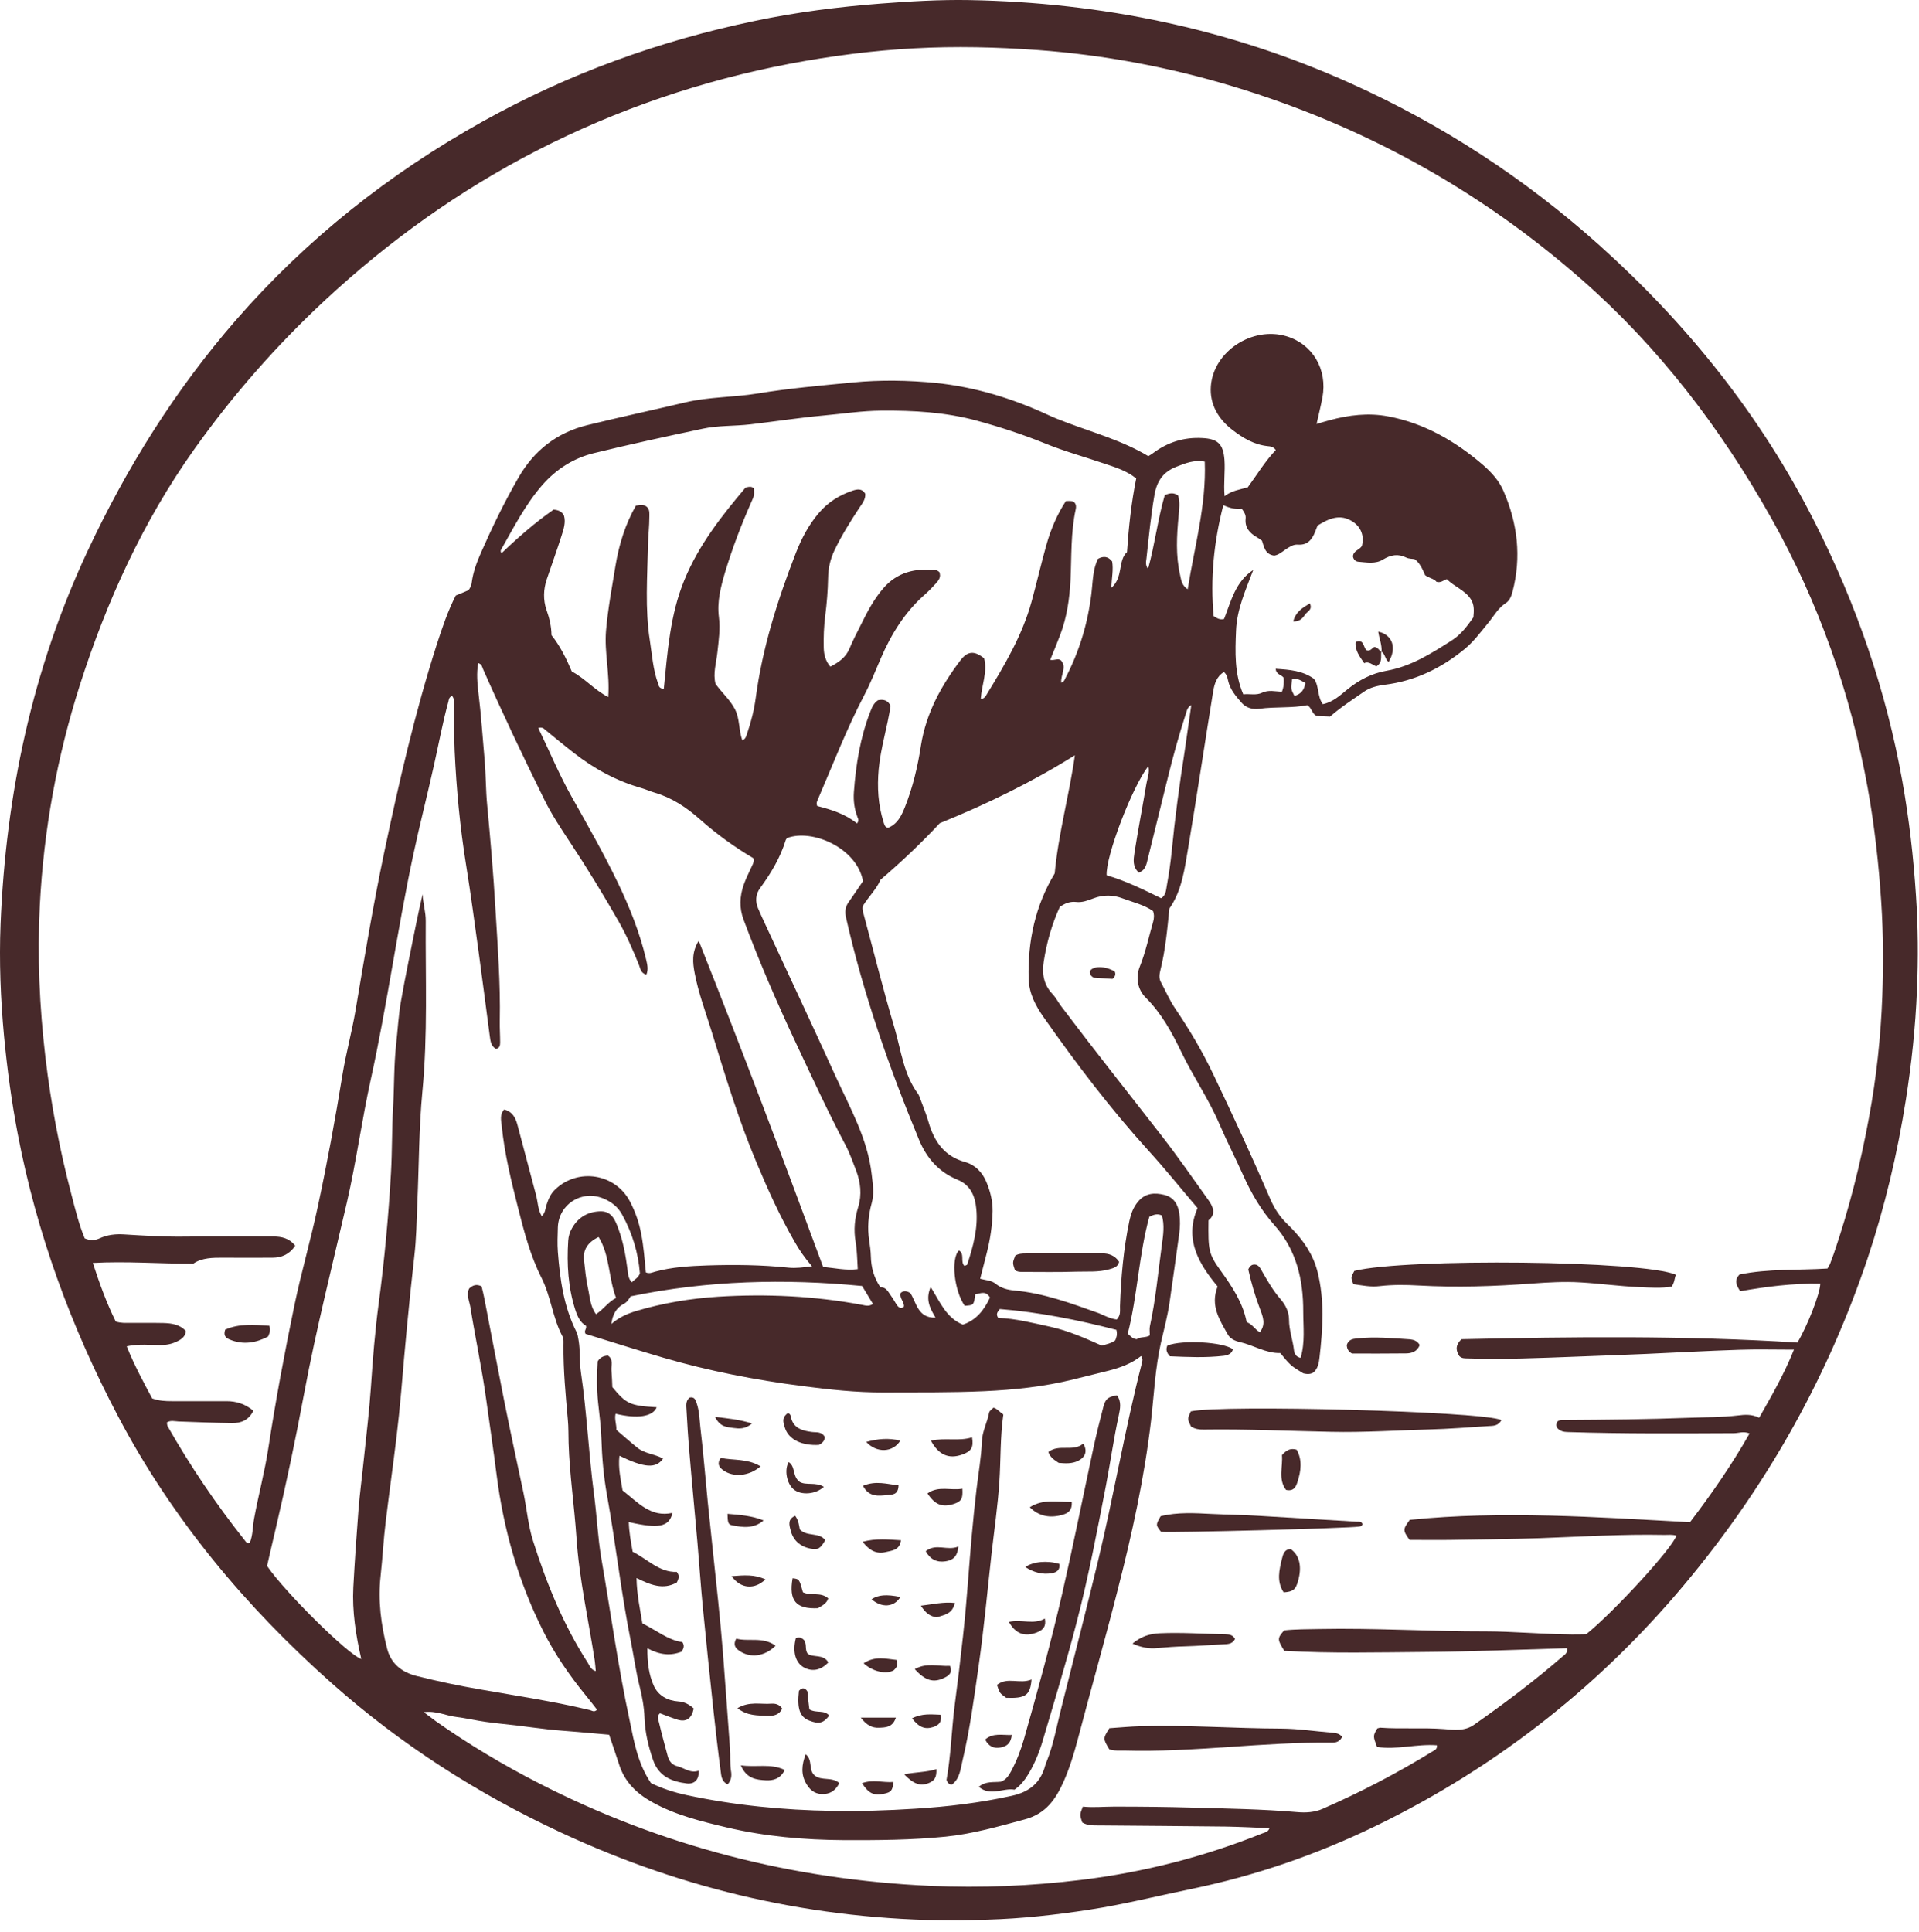 <svg width="144" height="145" viewBox="0 0 144 145" fill="none" xmlns="http://www.w3.org/2000/svg">
<path d="M71.473 144.11C61.166 144.073 51.42 141.856 42.133 137.535C35.856 134.617 30.086 130.922 24.913 126.33C18.422 120.569 12.923 113.984 8.863 106.286C5.328 99.58 2.746 92.528 1.325 85.064C0.866 82.651 0.539 80.228 0.305 77.778C0.043 74.963 -0.069 72.147 0.043 69.332C0.436 59.614 2.419 50.242 6.553 41.394C9.49 35.109 13.138 29.272 17.702 24.025C22.987 17.955 29.197 13.035 36.221 9.116C42.638 5.534 49.465 3.065 56.649 1.568C59.763 0.914 62.925 0.511 66.105 0.268C68.303 0.1 70.51 -0.031 72.717 0.006C82.688 0.184 92.284 2.158 101.394 6.273C108.222 9.35 114.432 13.4 120.007 18.395C126.648 24.353 132.138 31.209 136.178 39.187C139.302 45.35 141.538 51.823 142.754 58.632C143.259 61.466 143.586 64.309 143.773 67.181C143.932 69.556 143.951 71.932 143.848 74.299C143.736 77.058 143.446 79.798 143.016 82.529C142.38 86.561 141.444 90.526 140.154 94.398C137.217 103.153 132.802 111.094 126.947 118.24C120.409 126.237 112.515 132.513 103.218 137.03C98.803 139.172 94.201 140.762 89.385 141.753C86.841 142.277 84.325 142.913 81.752 143.306C79.208 143.699 76.664 143.979 74.092 144.054C73.194 144.064 72.306 144.138 71.473 144.11ZM83.801 99.019C84.119 98.682 84.035 98.336 84.044 98.009C84.119 95.858 84.306 93.725 84.746 91.621C84.858 91.097 85.035 90.61 85.391 90.18C85.933 89.525 86.635 89.479 87.374 89.666C88.085 89.843 88.403 90.395 88.496 91.078C88.571 91.583 88.552 92.088 88.487 92.584C88.253 94.296 88.01 96.007 87.766 97.719C87.617 98.738 87.355 99.73 87.121 100.731C86.682 102.667 86.597 104.649 86.373 106.614C85.868 110.916 84.942 115.134 83.866 119.325C82.912 123.085 81.846 126.816 80.864 130.567C80.583 131.624 80.265 132.662 79.826 133.663C79.237 134.982 78.507 136.095 76.917 136.525C74.943 137.058 72.989 137.619 70.959 137.825C68.424 138.078 65.88 138.096 63.346 138.087C60.371 138.068 57.425 137.816 54.535 137.133C52.608 136.675 50.672 136.207 48.923 135.225C47.763 134.58 46.865 133.71 46.454 132.4C46.22 131.661 45.958 130.932 45.705 130.174C44.91 130.109 44.134 130.034 43.358 129.968C42.609 129.903 41.852 129.856 41.104 129.772C40.327 129.688 39.551 129.576 38.775 129.482C37.998 129.389 37.222 129.323 36.446 129.211C35.697 129.108 34.959 128.93 34.21 128.837C33.462 128.753 32.761 128.36 31.797 128.481C32.209 128.79 32.461 128.986 32.733 129.183C35.183 130.904 37.746 132.438 40.411 133.803C49.652 138.545 59.483 141.052 69.837 141.52C73.606 141.688 77.375 141.529 81.135 141.071C85.821 140.5 90.348 139.34 94.725 137.582C94.922 137.507 95.156 137.488 95.258 137.189C94.145 137.142 93.06 137.086 91.975 137.067C88.814 137.03 85.662 137.011 82.501 136.983C82.061 136.983 81.603 137.002 81.21 136.759C81.014 136.179 81.014 136.179 81.257 135.571C82.024 135.655 82.819 135.571 83.623 135.571C85.578 135.571 87.533 135.59 89.487 135.646C92.116 135.721 94.735 135.758 97.353 135.983C97.99 136.039 98.644 136.001 99.243 135.739C102.086 134.495 104.836 133.064 107.483 131.437C107.633 131.343 107.857 131.287 107.829 130.969C106.323 130.848 104.808 131.325 103.33 131.091C103.022 130.268 103.022 130.268 103.349 129.707C103.424 129.688 103.508 129.65 103.583 129.65C105.173 129.763 106.763 129.632 108.353 129.753C109.12 129.809 109.896 129.931 110.616 129.426C112.908 127.817 115.134 126.143 117.248 124.31C117.407 124.169 117.631 124.067 117.612 123.683C114.077 123.786 110.551 123.936 107.015 123.964C103.442 123.992 99.87 124.085 96.371 123.88C95.838 123.019 95.838 122.944 96.362 122.346C97.223 122.252 98.092 122.261 98.962 122.243C103.152 122.159 107.343 122.43 111.533 122.42C112.534 122.42 113.544 122.477 114.545 122.523C116.05 122.598 117.556 122.682 119.025 122.636C121.129 120.943 125.488 116.182 125.796 115.237C125.497 115.144 125.188 115.181 124.889 115.181C121.784 115.116 118.688 115.312 115.583 115.424C113.375 115.499 111.168 115.518 108.961 115.555C107.876 115.574 106.791 115.555 105.771 115.555C105.257 114.826 105.257 114.779 105.79 114.049C112.721 113.348 119.745 113.844 126.816 114.227C128.443 112.095 129.959 109.906 131.287 107.568C130.819 107.381 130.464 107.549 130.108 107.549C125.974 107.568 121.831 107.596 117.697 107.465C117.5 107.455 117.304 107.455 117.126 107.362C116.789 107.194 116.696 106.96 116.864 106.679C117.033 106.539 117.173 106.558 117.313 106.558C120.503 106.539 123.683 106.511 126.872 106.389C128.041 106.342 129.22 106.361 130.389 106.221C130.922 106.155 131.446 106.109 132.007 106.389C132.952 104.724 133.878 103.125 134.616 101.282C133.148 101.282 131.811 101.245 130.482 101.292C128.163 101.367 125.853 101.497 123.533 101.6C121.775 101.675 120.016 101.741 118.258 101.806C115.517 101.909 112.786 102.031 110.046 101.937C109.877 101.928 109.709 101.946 109.513 101.769C109.269 101.395 109.157 100.983 109.672 100.497C118.033 100.31 126.451 100.216 134.878 100.749C135.636 99.477 136.581 97.064 136.59 96.335C134.56 96.288 132.549 96.55 130.585 96.896C130.286 96.447 130.118 96.082 130.529 95.642C132.68 95.193 134.925 95.334 137.132 95.193C137.217 95.044 137.273 94.96 137.32 94.857C137.422 94.595 137.516 94.333 137.609 94.071C138.751 90.741 139.611 87.327 140.247 83.867C140.808 80.846 141.136 77.796 141.248 74.729C141.332 72.418 141.323 70.099 141.173 67.779C140.986 64.88 140.668 62.008 140.154 59.146C138.863 52.001 136.487 45.238 132.924 38.897C129.126 32.144 124.487 26.055 118.641 20.939C110.962 14.214 102.217 9.397 92.443 6.46C87.692 5.029 82.847 4.122 77.899 3.757C74.803 3.533 71.698 3.458 68.602 3.626C65.478 3.794 62.373 4.197 59.295 4.777C52.636 6.049 46.295 8.209 40.271 11.305C34.444 14.307 29.169 18.086 24.371 22.547C20.714 25.952 17.44 29.684 14.55 33.753C10.715 39.159 8.003 45.117 5.992 51.411C4.28 56.78 3.28 62.289 2.99 67.91C2.793 71.736 2.962 75.552 3.41 79.359C3.822 82.829 4.467 86.252 5.356 89.628C5.646 90.751 5.926 91.892 6.357 92.93C6.787 93.117 7.152 93.08 7.488 92.921C8.068 92.659 8.667 92.593 9.294 92.631C10.8 92.724 12.305 92.818 13.811 92.799C16.047 92.771 18.282 92.79 20.517 92.79C21.144 92.79 21.715 92.921 22.154 93.482C21.724 94.118 21.153 94.38 20.433 94.38C19.227 94.38 18.029 94.389 16.823 94.38C15.981 94.37 15.139 94.38 14.503 94.829C11.95 94.838 9.509 94.632 6.965 94.773C7.479 96.353 8.012 97.812 8.686 99.168C9.078 99.299 9.425 99.271 9.752 99.271C10.594 99.281 11.426 99.262 12.268 99.281C12.876 99.299 13.493 99.384 13.942 99.879C13.923 100.207 13.736 100.403 13.493 100.553C13.054 100.815 12.586 100.936 12.062 100.936C11.239 100.936 10.407 100.833 9.509 101.03C10.07 102.442 10.762 103.705 11.417 104.939C11.941 105.126 12.408 105.145 12.885 105.145C14.26 105.145 15.626 105.145 17.001 105.145C17.739 105.145 18.413 105.36 19.012 105.865C18.666 106.567 18.095 106.801 17.422 106.791C16.084 106.773 14.737 106.717 13.4 106.67C13.11 106.66 12.801 106.558 12.52 106.745C12.549 106.866 12.539 106.96 12.577 107.025C14.279 110.018 16.206 112.862 18.348 115.565C18.45 115.686 18.525 115.864 18.75 115.761C18.983 115.181 18.955 114.564 19.068 113.956C19.395 112.169 19.872 110.42 20.143 108.625C20.695 105.042 21.359 101.479 22.098 97.925C22.613 95.465 23.314 93.052 23.838 90.592C24.549 87.29 25.157 83.979 25.699 80.64C25.961 79.022 26.41 77.422 26.681 75.804C27.345 71.848 28.009 67.882 28.832 63.954C29.936 58.716 31.133 53.488 32.77 48.381C33.181 47.109 33.612 45.837 34.201 44.686C34.575 44.537 34.884 44.406 35.164 44.284C35.295 44.088 35.38 43.919 35.398 43.714C35.501 42.928 35.772 42.199 36.09 41.478C36.932 39.561 37.849 37.672 38.896 35.857C40.066 33.809 41.786 32.462 44.078 31.901C46.519 31.302 48.97 30.778 51.42 30.198C53.197 29.777 55.031 29.824 56.817 29.534C59.183 29.142 61.578 28.936 63.972 28.702C66.067 28.496 68.162 28.534 70.248 28.739C73.213 29.048 76.038 29.918 78.741 31.18C79.171 31.377 79.611 31.545 80.059 31.714C82.117 32.49 84.25 33.079 86.167 34.23C86.307 34.145 86.429 34.08 86.532 33.996C87.626 33.182 88.842 32.798 90.217 32.873C91.386 32.929 91.788 33.322 91.882 34.492C91.947 35.371 91.807 36.25 91.891 37.232C92.434 36.811 93.014 36.746 93.631 36.568C94.314 35.642 94.922 34.622 95.735 33.771C95.539 33.509 95.333 33.5 95.146 33.481C94.127 33.379 93.294 32.883 92.509 32.284C91.414 31.452 90.76 30.329 90.862 28.973C91.068 26.345 93.986 24.474 96.53 25.232C98.504 25.821 99.626 27.72 99.234 29.834C99.112 30.47 98.953 31.106 98.794 31.817C99.177 31.704 99.467 31.611 99.767 31.536C101.216 31.143 102.685 30.965 104.163 31.246C106.894 31.76 109.232 33.117 111.308 34.912C111.916 35.446 112.478 36.063 112.805 36.811C113.881 39.262 114.18 41.796 113.497 44.406C113.413 44.733 113.273 45.079 112.992 45.257C112.403 45.631 112.094 46.239 111.673 46.744C111.103 47.436 110.57 48.166 109.877 48.727C108.138 50.149 106.174 51.103 103.919 51.383C103.358 51.458 102.816 51.58 102.348 51.907C101.506 52.496 100.636 53.048 99.813 53.768C99.467 53.75 99.075 53.731 98.775 53.722C98.429 53.506 98.429 53.123 98.102 52.917C96.942 53.151 95.707 53.02 94.491 53.188C93.996 53.254 93.519 53.123 93.191 52.758C92.752 52.262 92.303 51.748 92.153 51.065C92.106 50.85 92.069 50.626 91.844 50.429C91.302 50.747 91.134 51.309 91.04 51.851C90.404 55.761 89.824 59.67 89.169 63.57C88.898 65.189 88.692 66.835 87.748 68.181C87.589 69.781 87.448 71.315 87.074 72.802C87 73.101 86.953 73.41 87.112 73.7C87.467 74.364 87.766 75.065 88.187 75.683C89.272 77.282 90.254 78.947 91.078 80.687C92.546 83.764 93.977 86.85 95.324 89.984C95.651 90.741 96.063 91.34 96.624 91.882C96.727 91.976 96.82 92.079 96.923 92.182C97.831 93.117 98.541 94.146 98.869 95.446C99.402 97.579 99.261 99.711 99.018 101.853C98.972 102.255 98.906 102.695 98.56 102.994C98.326 103.134 98.083 103.125 97.802 103.059C97.503 102.863 97.148 102.685 96.858 102.423C96.568 102.171 96.343 101.844 96.072 101.535C94.987 101.563 94.07 100.946 93.042 100.712C92.696 100.637 92.312 100.469 92.134 100.141C91.526 99.056 90.797 97.981 91.368 96.54C89.974 94.857 88.842 93.014 89.862 90.657C88.618 89.198 87.43 87.711 86.148 86.308C83.305 83.175 80.761 79.817 78.329 76.356C77.721 75.496 77.216 74.56 77.188 73.438C77.113 70.613 77.693 67.948 79.143 65.544C79.424 62.542 80.237 59.661 80.658 56.677C77.459 58.679 74.111 60.316 70.519 61.775C69.247 63.14 67.788 64.552 66.058 66.03C65.843 66.629 65.188 67.274 64.739 67.995C64.702 68.2 64.739 68.369 64.786 68.528C65.562 71.408 66.282 74.308 67.133 77.17C67.62 78.835 67.807 80.631 68.892 82.09C68.985 82.221 69.023 82.398 69.088 82.548C69.294 83.1 69.519 83.642 69.677 84.204C70.098 85.653 70.847 86.757 72.409 87.197C73.157 87.402 73.709 87.954 74.017 88.693C74.307 89.394 74.494 90.115 74.485 90.882C74.466 91.948 74.307 92.995 74.046 94.024C73.886 94.66 73.718 95.306 73.55 95.96C73.98 96.073 74.401 96.082 74.71 96.335C75.121 96.671 75.617 96.793 76.103 96.84C78.329 97.036 80.396 97.812 82.473 98.551C82.884 98.729 83.305 98.953 83.801 99.019ZM64.365 95.24C64.318 94.529 64.318 93.856 64.206 93.201C64.047 92.294 64.131 91.433 64.402 90.564C64.683 89.647 64.571 88.712 64.253 87.87C64.01 87.234 63.776 86.56 63.458 85.953C62.111 83.408 60.914 80.79 59.688 78.189C58.276 75.178 56.957 72.129 55.797 69.014C55.461 68.116 55.508 67.265 55.807 66.395C55.956 65.974 56.153 65.572 56.34 65.17C56.452 64.917 56.62 64.683 56.536 64.403C55.096 63.552 53.768 62.588 52.533 61.494C51.514 60.587 50.419 59.857 49.101 59.474C48.783 59.38 48.474 59.24 48.156 59.146C46.276 58.613 44.592 57.697 43.059 56.499C42.348 55.948 41.665 55.377 40.973 54.816C40.832 54.704 40.711 54.526 40.393 54.629C41.244 56.397 41.983 58.183 42.928 59.848C44.106 61.943 45.294 64.029 46.341 66.199C47.239 68.06 48.006 69.977 48.483 71.998C48.568 72.372 48.67 72.737 48.502 73.139C48.081 73.026 48.053 72.68 47.95 72.418C47.501 71.305 47.024 70.202 46.426 69.154C45.275 67.143 44.069 65.16 42.787 63.224C42.095 62.177 41.394 61.12 40.842 59.998C39.252 56.771 37.699 53.506 36.249 50.214C36.175 50.046 36.165 49.831 35.885 49.765C35.744 50.523 35.819 51.271 35.903 52.001C36.109 53.665 36.212 55.33 36.362 56.995C36.465 58.136 36.446 59.287 36.558 60.418C36.801 63 37.026 65.581 37.175 68.172C37.344 70.987 37.559 73.793 37.503 76.618C37.493 77.151 37.531 77.684 37.531 78.208C37.531 78.433 37.503 78.666 37.203 78.704C36.848 78.489 36.801 78.133 36.755 77.769C36.483 75.692 36.212 73.625 35.931 71.549C35.623 69.341 35.333 67.125 34.977 64.927C34.519 62.083 34.248 59.231 34.117 56.359C34.07 55.274 34.089 54.18 34.07 53.086C34.061 52.796 34.136 52.487 33.93 52.225C33.677 52.319 33.687 52.496 33.649 52.646C33.219 54.208 32.929 55.798 32.574 57.379C32.069 59.67 31.479 61.934 30.993 64.234C29.805 69.8 29.047 75.44 27.822 81.005C27.149 84.054 26.737 87.159 26.036 90.199C24.941 94.96 23.735 99.692 22.837 104.49C22.201 107.914 21.481 111.328 20.686 114.723C20.461 115.667 20.246 116.612 20.04 117.51C21.406 119.512 26.129 124.169 27.111 124.497C26.7 122.71 26.419 120.924 26.513 119.1C26.616 117.183 26.747 115.256 26.896 113.339C26.999 112.038 27.177 110.738 27.308 109.429C27.495 107.652 27.71 105.884 27.831 104.107C27.972 101.993 28.14 99.879 28.421 97.775C28.851 94.539 29.15 91.293 29.337 88.038C29.431 86.392 29.403 84.746 29.496 83.1C29.59 81.538 29.552 79.976 29.721 78.414C29.843 77.301 29.899 76.188 30.095 75.094C30.441 73.12 30.862 71.147 31.255 69.182C31.395 68.49 31.554 67.798 31.713 67.106C31.741 67.798 31.956 68.453 31.947 69.117C31.919 73.391 32.106 77.656 31.694 81.931C31.433 84.68 31.442 87.449 31.32 90.208C31.264 91.574 31.245 92.949 31.086 94.305C30.703 97.681 30.385 101.067 30.104 104.453C30.002 105.622 29.88 106.782 29.74 107.951C29.487 110.028 29.197 112.095 28.945 114.171C28.776 115.527 28.711 116.893 28.561 118.249C28.355 120.11 28.589 121.915 29.047 123.711C29.347 124.88 30.189 125.498 31.264 125.769C32.864 126.171 34.472 126.508 36.1 126.788C38.822 127.265 41.553 127.677 44.246 128.322C44.415 128.36 44.592 128.528 44.798 128.294C44.508 127.92 44.228 127.555 43.928 127.191C42.722 125.713 41.646 124.151 40.786 122.448C38.906 118.726 37.783 114.77 37.26 110.635C37.026 108.784 36.745 106.932 36.493 105.089C36.175 102.741 35.669 100.422 35.295 98.084C35.221 97.635 34.977 97.176 35.202 96.699C35.482 96.428 35.772 96.344 36.137 96.531C36.212 96.84 36.287 97.129 36.343 97.429C36.839 99.973 37.316 102.526 37.821 105.061C38.288 107.39 38.784 109.7 39.28 112.02C39.532 113.217 39.626 114.452 40 115.63C41.02 118.838 42.273 121.934 44.106 124.777C44.246 125.002 44.331 125.292 44.705 125.404C44.677 125.114 44.667 124.871 44.63 124.628C44.153 121.541 43.461 118.492 43.255 115.368C43.096 113.002 42.74 110.664 42.666 108.288C42.647 107.699 42.666 107.109 42.609 106.529C42.441 104.668 42.264 102.807 42.282 100.936C42.282 100.712 42.31 100.459 42.207 100.282C41.468 98.897 41.347 97.307 40.636 95.895C39.794 94.23 39.317 92.397 38.859 90.582C38.354 88.581 37.858 86.579 37.652 84.512C37.606 84.091 37.484 83.633 37.83 83.259C38.466 83.418 38.691 83.895 38.831 84.419C39.298 86.168 39.757 87.926 40.224 89.675C40.365 90.199 40.355 90.769 40.655 91.265C40.926 91.013 40.917 90.695 41.01 90.414C41.15 89.984 41.319 89.582 41.656 89.263C43.367 87.617 46.173 88.057 47.277 90.171C47.679 90.947 47.959 91.751 48.118 92.612C48.306 93.566 48.371 94.539 48.465 95.483C48.736 95.605 48.951 95.483 49.157 95.427C50.438 95.081 51.748 95.006 53.057 94.96C55.096 94.894 57.135 94.913 59.174 95.128C59.726 95.184 60.259 95.109 60.932 95.025C60.38 94.389 59.978 93.8 59.623 93.173C58.529 91.284 57.631 89.292 56.789 87.29C55.433 84.073 54.422 80.724 53.394 77.385C52.954 75.945 52.412 74.532 52.131 73.045C51.981 72.26 51.888 71.474 52.43 70.595C55.695 78.797 58.753 86.916 61.765 95.072C62.635 95.156 63.476 95.353 64.365 95.24ZM48.848 133.803C49.709 134.224 50.616 134.514 51.542 134.71C55.133 135.477 58.772 135.833 62.438 135.889C64.505 135.926 66.572 135.861 68.639 135.73C71.099 135.58 73.531 135.29 75.935 134.757C77.244 134.467 78.086 133.784 78.432 132.484C78.451 132.4 78.488 132.325 78.516 132.251C79.059 130.922 79.293 129.519 79.648 128.135C80.574 124.459 81.519 120.774 82.407 117.089C83.586 112.179 84.427 107.194 85.681 102.302C85.718 102.143 85.784 101.984 85.625 101.759C84.904 102.33 84.053 102.639 83.165 102.863C82.295 103.078 81.434 103.293 80.565 103.508C78.357 104.06 76.103 104.294 73.849 104.397C71.333 104.509 68.817 104.481 66.301 104.49C64.262 104.5 62.232 104.275 60.203 104.013C56.686 103.555 53.197 102.882 49.793 101.89C47.81 101.31 45.846 100.684 43.938 100.095C43.788 99.833 44.059 99.73 43.966 99.477C43.554 99.262 43.339 98.804 43.18 98.327C42.628 96.624 42.525 94.875 42.638 93.108C42.656 92.771 42.759 92.444 42.928 92.154C43.395 91.331 44.143 90.919 45.06 90.9C45.93 90.882 46.182 91.602 46.426 92.275C46.772 93.229 46.949 94.211 47.08 95.212C47.127 95.558 47.118 95.904 47.408 96.232C47.614 95.998 47.903 95.904 48.016 95.549C47.894 94.024 47.455 92.546 46.688 91.153C46.36 90.545 45.864 90.18 45.257 89.928C43.638 89.273 41.927 90.367 41.861 92.097C41.843 92.715 41.815 93.332 41.861 93.94C42.02 96.007 42.301 98.046 43.245 99.926C43.348 100.132 43.377 100.347 43.414 100.571C43.554 101.376 43.47 102.19 43.592 102.994C44.041 106.034 44.172 109.102 44.574 112.141C44.789 113.741 44.854 115.368 45.126 116.958C45.827 121.027 46.388 125.114 47.258 129.155C47.585 130.745 47.866 132.353 48.848 133.803ZM64.309 61.793C64.468 61.588 64.402 61.457 64.346 61.326C64.112 60.718 64.028 60.082 64.075 59.436C64.225 57.369 64.552 55.33 65.31 53.394C65.431 53.086 65.553 52.767 65.889 52.543C66.273 52.468 66.628 52.524 66.825 52.973C66.591 54.563 66.086 56.107 65.936 57.725C65.815 59.081 65.889 60.39 66.301 61.691C66.357 61.868 66.395 62.083 66.638 62.121C67.358 61.831 67.648 61.204 67.91 60.549C68.499 59.062 68.864 57.519 69.107 55.938C69.49 53.525 70.622 51.458 72.072 49.55C72.614 48.839 73.12 48.821 73.849 49.4C74.111 50.429 73.662 51.421 73.597 52.44C73.849 52.44 73.933 52.281 74.017 52.15C75.374 49.934 76.702 47.698 77.403 45.163C77.796 43.742 78.123 42.292 78.526 40.87C78.853 39.72 79.321 38.607 79.985 37.597C80.162 37.597 80.303 37.587 80.434 37.606C80.508 37.615 80.574 37.681 80.621 37.7C80.761 37.868 80.761 38.036 80.724 38.205C80.34 39.963 80.415 41.759 80.331 43.536C80.256 44.948 80.059 46.304 79.564 47.623C79.33 48.241 79.077 48.858 78.806 49.513C79.106 49.587 79.358 49.382 79.601 49.541C80.097 50.055 79.564 50.654 79.639 51.234C79.854 51.149 79.891 51 79.947 50.888C80.995 48.886 81.631 46.763 81.902 44.518C82.005 43.648 81.996 42.741 82.388 41.937C82.828 41.693 83.174 41.768 83.455 42.133C83.558 42.741 83.427 43.34 83.389 44.116C84.315 43.312 83.866 42.077 84.568 41.431C84.699 39.523 84.895 37.7 85.26 35.904C84.549 35.333 83.745 35.081 82.959 34.819C81.453 34.304 79.91 33.883 78.441 33.285C76.758 32.602 75.037 32.041 73.288 31.564C70.94 30.928 68.546 30.797 66.142 30.816C64.702 30.825 63.252 31.049 61.802 31.18C59.969 31.349 58.145 31.629 56.312 31.845C55.124 31.985 53.899 31.919 52.73 32.172C49.998 32.752 47.267 33.341 44.564 34.005C43.04 34.379 41.749 35.202 40.702 36.39C39.42 37.859 38.55 39.58 37.596 41.254C37.559 41.329 37.55 41.413 37.643 41.506C38.896 40.309 40.206 39.168 41.543 38.242C41.974 38.279 42.179 38.42 42.32 38.691C42.469 39.206 42.291 39.72 42.133 40.216C41.786 41.31 41.394 42.376 41.029 43.471C40.776 44.228 40.748 45.014 41.01 45.771C41.225 46.379 41.375 46.997 41.384 47.661C42.03 48.474 42.488 49.4 42.909 50.392C43.853 50.869 44.555 51.739 45.64 52.309C45.771 50.56 45.341 48.961 45.472 47.352C45.612 45.706 45.92 44.088 46.182 42.47C46.444 40.87 46.921 39.336 47.716 37.943C48.09 37.877 48.399 37.831 48.624 38.13C48.755 38.326 48.727 38.56 48.727 38.785C48.727 39.486 48.642 40.178 48.624 40.87C48.577 43.265 48.39 45.678 48.764 48.063C48.932 49.139 48.998 50.224 49.372 51.262C49.437 51.439 49.428 51.664 49.811 51.692C50.092 48.942 50.27 46.164 51.345 43.545C52.43 40.889 54.17 38.691 55.947 36.587C56.228 36.512 56.415 36.493 56.574 36.652C56.593 37.185 56.602 37.185 56.377 37.681C55.62 39.392 54.956 41.132 54.413 42.928C54.086 44.032 53.796 45.154 53.946 46.304C54.058 47.202 53.927 48.072 53.833 48.951C53.749 49.746 53.487 50.541 53.693 51.318C54.17 51.982 54.778 52.506 55.143 53.207C55.526 53.937 55.423 54.788 55.704 55.555C55.966 55.452 55.994 55.227 56.069 55.022C56.368 54.152 56.593 53.254 56.714 52.337C57.219 48.577 58.36 44.995 59.726 41.478C60.147 40.403 60.68 39.392 61.428 38.513C62.111 37.7 62.971 37.157 63.972 36.82C64.337 36.699 64.683 36.643 64.926 37.045C64.963 37.475 64.702 37.784 64.487 38.102C63.813 39.131 63.158 40.169 62.625 41.282C62.307 41.946 62.148 42.629 62.139 43.377C62.12 44.322 62.045 45.266 61.924 46.211C61.821 47.015 61.793 47.82 61.812 48.633C61.83 49.139 61.952 49.606 62.307 50.027C62.943 49.7 63.467 49.335 63.748 48.661C64 48.044 64.318 47.455 64.618 46.847C65.085 45.893 65.581 44.958 66.282 44.144C67.33 42.928 68.695 42.619 70.22 42.778C70.323 42.788 70.407 42.872 70.482 42.919C70.641 43.302 70.435 43.545 70.229 43.779C69.986 44.05 69.734 44.312 69.462 44.556C67.928 45.884 66.89 47.558 66.095 49.4C65.693 50.326 65.328 51.262 64.861 52.15C63.523 54.704 62.494 57.388 61.353 60.035C61.297 60.166 61.241 60.288 61.325 60.484C62.382 60.755 63.439 61.083 64.309 61.793ZM64.758 66.124C64.299 63.617 60.932 62.177 59.062 62.888C59.034 62.934 58.987 62.972 58.968 63.019C58.557 64.365 57.846 65.544 57.023 66.666C56.705 67.106 56.658 67.658 56.892 68.181C57.023 68.49 57.163 68.79 57.303 69.098C59.108 72.998 60.942 76.889 62.719 80.799C63.804 83.175 65.113 85.466 65.412 88.141C65.497 88.871 65.609 89.582 65.412 90.283C65.151 91.218 65.076 92.154 65.225 93.098C65.282 93.482 65.338 93.875 65.347 94.258C65.366 95.091 65.562 95.858 66.067 96.606C66.498 96.568 66.656 96.961 66.881 97.27C67.049 97.494 67.171 97.747 67.33 97.971C67.451 98.13 67.62 98.233 67.826 98.055C67.872 97.681 67.461 97.419 67.592 97.017C67.826 96.83 68.05 96.877 68.312 97.036C68.78 97.766 68.864 98.916 70.201 98.879C69.808 98.205 69.416 97.541 69.837 96.578C70.538 97.709 71.006 98.897 72.25 99.402C73.269 99.066 73.849 98.299 74.289 97.373C73.98 96.83 73.568 97.064 73.185 97.129C73.073 97.943 73.073 97.943 72.39 97.99C71.586 96.83 71.342 94.417 71.96 93.837C72.409 94.09 72.044 94.688 72.371 94.997C72.484 94.941 72.568 94.932 72.577 94.894C73.026 93.538 73.4 92.163 73.26 90.723C73.176 89.778 72.839 88.927 71.847 88.525C70.454 87.954 69.547 86.925 68.967 85.541C66.722 80.116 64.786 74.598 63.486 68.864C63.392 68.443 63.42 68.088 63.645 67.751C64 67.237 64.365 66.713 64.758 66.124ZM97.597 101.9C97.943 100.721 97.793 99.571 97.793 98.439C97.802 96.035 97.288 93.79 95.623 91.929C94.632 90.816 93.893 89.544 93.285 88.188C92.705 86.888 92.05 85.625 91.489 84.316C90.694 82.464 89.544 80.799 88.664 78.984C87.944 77.488 87.177 76.066 85.98 74.869C85.353 74.252 85.204 73.335 85.531 72.531C85.971 71.436 86.205 70.286 86.532 69.164C86.597 68.92 86.625 68.668 86.523 68.369C85.859 67.901 85.035 67.714 84.259 67.424C83.529 67.143 82.791 67.134 82.052 67.415C81.631 67.574 81.21 67.742 80.752 67.686C80.312 67.639 79.929 67.77 79.526 68.06C78.937 69.332 78.544 70.726 78.32 72.166C78.18 73.045 78.311 73.887 78.965 74.579C79.237 74.86 79.414 75.225 79.648 75.533C82.108 78.788 84.643 81.987 87.149 85.204C88.365 86.766 89.497 88.403 90.647 90.012C91.021 90.526 91.283 91.097 90.685 91.574C90.657 93.819 90.685 94.09 91.611 95.371C92.462 96.559 93.266 97.756 93.547 99.215C93.977 99.365 94.173 99.776 94.538 99.973C94.996 99.384 94.772 98.813 94.566 98.271C94.183 97.279 93.893 96.269 93.668 95.259C93.799 94.969 93.986 94.838 94.276 94.913C94.482 94.997 94.576 95.175 94.669 95.343C95.099 96.091 95.52 96.84 96.1 97.504C96.465 97.925 96.727 98.448 96.727 99.028C96.727 99.823 97.017 100.562 97.101 101.338C97.138 101.591 97.241 101.815 97.597 101.9ZM94.043 42.769C93.481 44.256 92.817 45.706 92.752 47.315C92.686 48.923 92.621 50.541 93.294 52.103C93.771 52.047 94.267 52.197 94.707 51.982C95.193 51.748 95.689 51.888 96.194 51.907C96.343 51.533 96.353 51.178 96.325 50.859C96.147 50.607 95.763 50.635 95.726 50.186C96.764 50.252 97.756 50.326 98.607 50.944C99 51.514 98.841 52.263 99.261 52.842C100.038 52.683 100.571 52.169 101.123 51.72C101.993 51.019 102.928 50.532 104.032 50.336C105.865 50.018 107.408 49.036 108.933 48.063C109.625 47.623 110.111 46.969 110.56 46.323C110.607 45.837 110.635 45.397 110.382 44.986C109.943 44.284 109.129 44.032 108.577 43.461C108.334 43.508 108.156 43.761 107.792 43.658C107.614 43.414 107.23 43.386 106.94 43.162C106.847 42.956 106.763 42.75 106.651 42.554C106.529 42.339 106.389 42.124 106.145 41.955C105.958 41.927 105.715 41.937 105.528 41.843C104.911 41.534 104.359 41.637 103.788 41.983C103.209 42.348 102.545 42.199 101.908 42.152C101.721 42.133 101.562 41.983 101.525 41.759C101.544 41.31 102.039 41.273 102.198 40.955C102.376 40.216 102.142 39.57 101.516 39.149C100.562 38.523 99.71 38.916 98.869 39.439C98.803 39.608 98.747 39.757 98.682 39.916C98.448 40.496 98.111 40.926 97.382 40.87C97.045 40.842 96.746 41.048 96.465 41.235C96.194 41.422 95.932 41.647 95.614 41.693C94.922 41.6 94.847 41.02 94.697 40.571C94.538 40.459 94.426 40.375 94.304 40.309C93.762 39.991 93.397 39.589 93.472 38.897C93.5 38.644 93.36 38.42 93.182 38.177C92.733 38.233 92.284 38.139 91.798 37.905C91.078 40.683 90.816 43.433 91.068 46.23C91.302 46.379 91.536 46.538 91.854 46.445C92.387 45.089 92.705 43.648 94.043 42.769ZM89.394 52.908C89.076 53.095 89.057 53.347 88.982 53.572C88.487 55.087 88.066 56.612 87.682 58.155C87.159 60.231 86.663 62.326 86.139 64.403C86.036 64.814 85.98 65.301 85.456 65.478C84.97 65.058 85.054 64.496 85.129 63.991C85.4 62.261 85.737 60.531 86.027 58.8C86.092 58.389 86.289 57.977 86.167 57.491C84.942 59.072 82.95 64.3 83.043 65.684C84.465 66.096 85.793 66.751 87.13 67.405C87.505 67.171 87.495 66.769 87.561 66.433C87.71 65.609 87.832 64.786 87.916 63.954C88.159 61.429 88.496 58.922 88.889 56.415C89.057 55.274 89.216 54.124 89.394 52.908ZM45.874 99.356C46.426 98.869 47.052 98.589 47.726 98.383C49.737 97.784 51.804 97.438 53.889 97.307C57.518 97.083 61.138 97.251 64.72 97.925C64.954 97.971 65.207 98.055 65.506 97.85C65.254 97.429 65.001 97.008 64.692 96.503C58.893 95.942 53.094 96.082 47.324 97.279C47.183 97.494 47.052 97.728 46.781 97.859C46.201 98.168 45.958 98.71 45.874 99.356ZM88.403 37.185C88.561 37.681 88.487 38.195 88.44 38.728C88.3 40.206 88.216 41.684 88.552 43.143C88.636 43.489 88.646 43.901 89.123 44.219C89.637 40.992 90.526 37.915 90.404 34.641C89.59 34.492 88.954 34.763 88.3 35.015C87.318 35.389 86.822 36.063 86.635 37.11C86.354 38.71 86.205 40.309 86.027 41.918C85.999 42.142 85.933 42.395 86.148 42.694C86.672 40.786 86.887 38.906 87.402 37.157C87.804 36.979 88.094 36.961 88.403 37.185ZM86.242 91.312C85.456 94.155 85.363 97.186 84.624 100.085C84.839 100.253 84.951 100.459 85.297 100.497C85.54 100.3 85.971 100.403 86.279 100.216C86.279 99.945 86.242 99.711 86.289 99.505C86.728 97.494 86.906 95.437 87.187 93.398C87.29 92.668 87.392 91.92 87.187 91.209C86.878 91.078 86.644 91.106 86.242 91.312ZM46.229 97.401C45.649 95.876 45.771 94.211 44.92 92.827C44.087 93.229 43.732 93.8 43.825 94.576C43.9 95.268 43.966 95.97 44.115 96.643C44.265 97.298 44.274 98.018 44.723 98.617C45.285 98.261 45.621 97.709 46.229 97.401ZM83.773 99.795C80.883 99.047 77.964 98.467 75.028 98.233C74.85 98.458 74.71 98.607 74.906 98.897C76.215 98.944 77.525 99.281 78.853 99.571C80.191 99.87 81.434 100.422 82.669 100.974C83.034 100.88 83.38 100.805 83.689 100.581C83.763 100.375 83.866 100.179 83.773 99.795ZM97.129 52.216C97.644 52.094 97.877 51.739 97.952 51.252C97.428 50.953 97.428 50.953 96.961 50.944C96.858 51.692 96.858 51.692 97.129 52.216Z" fill="#47292A"/>
<path d="M125.751 95.661C125.648 95.96 125.657 96.241 125.442 96.55C124.666 96.681 123.833 96.625 123.001 96.587C121.523 96.522 120.055 96.316 118.586 96.232C117.389 96.157 116.182 96.232 114.985 96.316C112.142 96.531 109.308 96.625 106.455 96.466C105.482 96.409 104.5 96.4 103.528 96.512C102.854 96.597 102.199 96.456 101.554 96.363C101.358 95.867 101.358 95.867 101.629 95.371C105.473 94.408 123.431 94.586 125.751 95.661Z" fill="#47292A"/>
<path d="M112.666 106.567C112.422 107.016 112.039 106.997 111.683 107.016C110.206 107.109 108.728 107.231 107.25 107.268C104.79 107.334 102.34 107.502 99.88 107.446C96.7 107.381 93.51 107.231 90.33 107.278C89.984 107.287 89.666 107.231 89.376 107.053C89.096 106.483 89.096 106.483 89.358 105.912C91.64 105.388 111.365 105.912 112.666 106.567Z" fill="#47292A"/>
<path d="M100.713 130.333C100.544 130.698 100.254 130.773 99.936 130.773C94.745 130.707 89.582 131.512 84.382 131.362C83.998 131.353 83.596 131.399 83.241 131.269C82.764 130.474 82.754 130.464 83.25 129.688C83.998 129.641 84.803 129.557 85.598 129.538C89.115 129.435 92.631 129.707 96.148 129.716C97.43 129.725 98.702 129.922 99.983 130.025C100.282 130.043 100.525 130.109 100.713 130.333Z" fill="#47292A"/>
<path d="M102.236 114.368C102.208 114.517 102.105 114.536 101.993 114.555C101.357 114.676 87.972 115.032 87.121 114.947C86.719 114.433 86.719 114.433 87.093 113.778C88.356 113.46 89.675 113.544 90.975 113.61C92.144 113.666 93.313 113.675 94.482 113.75C96.933 113.9 99.374 114.04 101.825 114.19C101.974 114.199 102.171 114.152 102.236 114.368Z" fill="#47292A"/>
<path d="M76.188 94.221C76.431 94.071 76.712 94.062 76.983 94.062C78.882 94.053 80.78 94.062 82.679 94.053C83.221 94.053 83.661 94.212 83.979 94.689C83.885 95.091 83.558 95.156 83.24 95.25C82.417 95.484 81.575 95.399 80.743 95.427C79.405 95.474 78.068 95.446 76.721 95.446C76.525 95.446 76.328 95.437 76.16 95.315C75.973 94.754 75.973 94.754 76.188 94.221Z" fill="#47292A"/>
<path d="M84.98 123.337C85.653 122.776 86.299 122.598 87.019 122.561C88.665 122.486 90.302 122.608 91.948 122.636C92.238 122.645 92.5 122.673 92.678 122.982C92.528 123.3 92.257 123.375 91.929 123.384C90.929 123.431 89.928 123.515 88.927 123.543C88.225 123.562 87.533 123.608 86.841 123.674C86.215 123.739 85.635 123.627 84.98 123.337Z" fill="#47292A"/>
<path d="M106.53 100.927C106.361 101.423 105.931 101.563 105.482 101.563C104.117 101.582 102.751 101.572 101.451 101.572C101.133 101.395 101.077 101.161 101.058 100.936C101.189 100.534 101.488 100.469 101.806 100.441C103.144 100.291 104.481 100.422 105.81 100.506C106.071 100.534 106.352 100.618 106.53 100.927Z" fill="#47292A"/>
<path d="M92.518 101.254C92.425 101.6 92.125 101.703 91.826 101.741C90.47 101.9 89.104 101.834 87.785 101.778C87.533 101.498 87.468 101.254 87.598 100.974C88.702 100.525 91.817 100.703 92.518 101.254Z" fill="#47292A"/>
<path d="M96.325 119.493C95.773 118.651 95.998 117.809 96.194 116.977C96.278 116.64 96.372 116.247 96.858 116.247C97.513 116.706 97.71 117.548 97.41 118.623C97.233 119.278 97.036 119.446 96.325 119.493Z" fill="#47292A"/>
<path d="M96.195 109.195C96.513 108.84 96.803 108.643 97.299 108.784C97.738 109.56 97.626 110.402 97.355 111.225C97.242 111.571 97.083 111.926 96.504 111.805C95.886 111 96.279 110.037 96.195 109.195Z" fill="#47292A"/>
<path d="M20.209 99.487C20.322 99.795 20.247 100.001 20.116 100.3C19.227 100.759 18.264 100.955 17.226 100.516C16.936 100.394 16.749 100.226 16.898 99.777C17.946 99.309 19.087 99.412 20.209 99.487Z" fill="#47292A"/>
<path d="M48.578 123.693C48.568 124.759 48.69 125.676 49.064 126.508C49.391 127.228 50.074 127.621 50.888 127.677C51.365 127.705 51.73 127.911 52.057 128.21C51.898 128.968 51.496 129.248 50.832 129.043C50.383 128.902 49.943 128.725 49.522 128.566C49.279 128.781 49.391 129.024 49.438 129.211C49.644 130.081 49.878 130.941 50.111 131.802C50.214 132.176 50.439 132.447 50.832 132.541C51.355 132.672 51.814 133.093 52.412 132.878C52.487 133.504 52.132 133.906 51.533 133.831C50.401 133.691 49.438 133.308 49.008 132.082C48.652 131.044 48.4 129.997 48.362 128.902C48.334 128.089 48.185 127.303 47.988 126.517C47.717 125.442 47.567 124.329 47.352 123.244C46.613 119.587 46.211 115.864 45.547 112.188C45.294 110.795 45.173 109.373 45.126 107.942C45.098 107.053 44.977 106.165 44.883 105.276C44.771 104.219 44.78 103.163 44.846 102.162C45.042 101.844 45.294 101.75 45.613 101.722C46.052 102.012 45.846 102.47 45.884 102.863C45.921 103.275 45.931 103.696 45.949 104.088C46.997 105.361 47.268 105.482 49.279 105.604C48.989 106.305 47.839 106.492 46.193 106.09C46.09 106.511 46.277 106.904 46.249 107.297C46.8 107.764 47.315 108.232 47.857 108.662C48.409 109.092 49.148 109.111 49.756 109.457C49.214 110.215 48.372 110.159 46.482 109.242C46.37 110.196 46.595 111.057 46.716 111.842C47.885 112.759 48.839 113.891 50.467 113.526C50.205 114.592 49.438 114.732 47.184 114.218C47.203 114.976 47.343 115.705 47.474 116.444C48.587 116.996 49.475 118.006 50.785 117.959C51.037 118.277 50.897 118.502 50.794 118.745C49.765 119.334 48.811 118.932 47.764 118.418C47.782 119.661 48.035 120.765 48.203 121.822C49.27 122.346 50.139 123.085 51.206 123.225C51.402 123.543 51.262 123.73 51.159 123.936C50.298 124.282 49.504 124.179 48.578 123.693Z" fill="#47292A"/>
<path d="M76.123 134.299C75.262 134.149 74.327 134.832 73.448 134.084C73.971 133.635 74.579 133.766 75.112 133.701C75.496 133.551 75.692 133.252 75.87 132.924C76.281 132.157 76.59 131.353 76.833 130.52C77.872 126.873 78.872 123.216 79.724 119.512C80.556 115.873 81.285 112.207 82.071 108.55C82.286 107.568 82.529 106.595 82.782 105.622C82.95 104.968 83.128 104.827 83.811 104.706C84.176 105.173 84.054 105.725 83.951 106.221C83.568 107.97 83.324 109.738 82.988 111.487C82.324 114.91 81.678 118.333 80.799 121.71C80.032 124.675 79.134 127.612 78.264 130.558C77.965 131.577 77.563 132.559 76.964 133.448C76.74 133.747 76.515 134.037 76.123 134.299Z" fill="#47292A"/>
<path d="M71.418 133.925C71.184 133.897 71.1 133.757 71.025 133.569C71.362 131.727 71.399 129.819 71.642 127.948C71.867 126.237 72.073 124.516 72.26 122.804C72.409 121.448 72.531 120.082 72.634 118.726C72.811 116.416 72.999 114.115 73.27 111.814C73.41 110.598 73.635 109.382 73.681 108.157C73.709 107.399 74.093 106.726 74.224 105.996C74.252 105.865 74.439 105.753 74.551 105.632C74.85 105.725 75.01 105.959 75.29 106.146C75.047 107.83 75.103 109.522 74.991 111.215C74.869 113.03 74.607 114.816 74.401 116.622C74.093 119.39 73.84 122.168 73.448 124.927C73.101 127.359 72.783 129.791 72.213 132.176C72.073 132.793 72.007 133.504 71.418 133.925Z" fill="#47292A"/>
<path d="M54.601 133.897C54.142 133.691 54.124 133.261 54.077 132.896C53.871 131.353 53.694 129.8 53.525 128.247C53.254 125.703 52.983 123.15 52.739 120.606C52.581 118.997 52.478 117.388 52.337 115.78C52.141 113.507 51.916 111.234 51.729 108.961C51.636 107.904 51.57 106.847 51.514 105.791C51.496 105.473 51.439 105.108 51.757 104.874C52.103 104.808 52.188 105.033 52.272 105.285C52.478 105.875 52.487 106.492 52.553 107.1C52.777 108.98 52.927 110.869 53.114 112.759C53.366 115.219 53.637 117.688 53.89 120.148C54.021 121.42 54.142 122.701 54.245 123.973C54.432 126.386 54.601 128.809 54.779 131.222C54.816 131.774 54.769 132.335 54.853 132.896C54.919 133.233 54.881 133.607 54.601 133.897Z" fill="#47292A"/>
<path d="M60.456 131.643C61.018 132.082 60.634 132.812 61.13 133.233C61.654 133.663 62.411 133.308 62.982 133.803C62.748 134.271 62.411 134.58 61.859 134.626C61.27 134.673 60.84 134.411 60.541 133.916C60.064 133.167 60.167 132.41 60.456 131.643Z" fill="#47292A"/>
<path d="M61.896 107.839C61.868 108.166 61.672 108.307 61.447 108.428C60.185 108.494 59.231 108.035 58.931 107.231C58.688 106.576 58.725 106.352 59.118 106.034C59.231 106.071 59.315 106.146 59.333 106.268C59.492 107.156 60.166 107.362 60.923 107.456C61.251 107.502 61.653 107.399 61.896 107.839Z" fill="#47292A"/>
<path d="M69.856 108.11C70.941 107.867 71.97 108.176 72.942 107.858C73.073 108.615 72.886 108.915 72.185 109.158C71.203 109.504 70.436 109.186 69.856 108.11Z" fill="#47292A"/>
<path d="M60.25 119.484C60.867 119.783 61.578 119.437 62.149 119.942C62.036 120.344 61.672 120.494 61.372 120.681C59.717 120.756 59.184 120.11 59.474 118.436C59.979 118.492 59.979 118.492 60.25 119.484Z" fill="#47292A"/>
<path d="M62.158 124.75C61.597 125.339 60.97 125.46 60.353 125.142C59.698 124.796 59.455 123.983 59.717 122.935C59.979 122.813 60.184 122.916 60.334 123.075C60.568 123.403 60.371 123.786 60.615 124.104C61.045 124.413 61.774 124.095 62.158 124.75Z" fill="#47292A"/>
<path d="M59.671 113.75C59.942 114.124 59.961 114.498 60.017 114.77C60.578 115.34 61.457 114.957 61.925 115.574C61.56 116.21 61.383 116.322 60.812 116.21C60.045 116.051 59.512 115.593 59.325 114.826C59.222 114.442 59.091 113.993 59.671 113.75Z" fill="#47292A"/>
<path d="M57.07 110.037C56.21 110.785 55.013 110.879 54.255 110.318C53.965 110.102 53.778 109.841 54.087 109.401C55.031 109.607 56.07 109.429 57.07 110.037Z" fill="#47292A"/>
<path d="M77.404 126.031C77.311 127.237 76.927 127.462 75.505 127.406C75.01 127.05 75.01 127.05 74.813 126.433C75.608 125.806 76.525 126.405 77.404 126.031Z" fill="#47292A"/>
<path d="M58.201 123.496C57.369 124.319 56.293 124.441 55.48 123.88C55.18 123.674 54.993 123.431 55.246 122.963C56.172 123.216 57.229 122.795 58.201 123.496Z" fill="#47292A"/>
<path d="M55.592 132.475C56.761 132.644 57.837 132.307 58.884 132.821C58.566 133.495 58.005 133.626 57.472 133.597C56.78 133.56 56.022 133.495 55.592 132.475Z" fill="#47292A"/>
<path d="M79.443 109.775C79.125 109.56 78.816 109.382 78.666 108.962C79.462 108.326 80.537 108.98 81.285 108.326C81.622 108.887 81.454 109.345 80.893 109.626C80.453 109.841 79.976 109.822 79.443 109.775Z" fill="#47292A"/>
<path d="M69.594 112.067C70.427 111.468 71.353 111.87 72.213 111.711C72.269 112.459 72.138 112.665 71.587 112.852C70.707 113.133 70.174 112.936 69.594 112.067Z" fill="#47292A"/>
<path d="M80.425 112.712C80.462 113.311 80.181 113.535 79.779 113.657C78.797 113.956 77.946 113.778 77.273 113.105C78.283 112.46 79.349 112.712 80.425 112.712Z" fill="#47292A"/>
<path d="M60.736 128.275C61.26 128.584 61.849 128.285 62.223 128.743C61.784 129.314 61.447 129.398 60.727 129.117C60.016 128.846 59.801 128.219 59.95 126.882C60.091 126.723 60.25 126.629 60.446 126.76C60.717 126.975 60.615 127.275 60.643 127.546C60.671 127.789 60.708 128.032 60.736 128.275Z" fill="#47292A"/>
<path d="M58.698 128.22C58.473 128.687 58.052 128.781 57.594 128.762C56.846 128.725 56.069 128.771 55.34 128.182C56.238 127.649 57.08 127.911 57.884 127.846C58.202 127.827 58.492 127.902 58.698 128.22Z" fill="#47292A"/>
<path d="M60.016 111.206C60.484 111.477 61.223 111.197 61.821 111.571C61.204 112.151 60.091 112.226 59.539 111.749C59.034 111.318 58.838 110.28 59.184 109.719C59.717 110.056 59.436 110.795 60.016 111.206Z" fill="#47292A"/>
<path d="M68.64 125.255C69.538 124.74 70.417 125.058 71.287 125.011C71.502 125.554 71.175 125.76 70.81 125.928C70.034 126.293 69.426 126.115 68.64 125.255Z" fill="#47292A"/>
<path d="M75.711 121.71C76.656 121.494 77.573 121.943 78.405 121.457C78.508 122.018 78.321 122.308 77.769 122.514C76.88 122.841 76.198 122.598 75.711 121.71Z" fill="#47292A"/>
<path d="M67.612 115.583C67.499 116.35 66.929 116.35 66.48 116.463C65.778 116.64 65.245 116.36 64.731 115.696C65.741 115.424 66.648 115.527 67.612 115.583Z" fill="#47292A"/>
<path d="M64.805 124.815C65.674 124.235 66.488 124.488 67.265 124.562C67.433 124.974 67.246 125.152 67.087 125.32C66.572 125.676 65.497 125.46 64.805 124.815Z" fill="#47292A"/>
<path d="M71.913 116.051C71.848 116.865 71.446 117.089 70.941 117.164C70.305 117.258 69.809 117.024 69.463 116.407C70.239 115.77 71.09 116.407 71.913 116.051Z" fill="#47292A"/>
<path d="M57.304 114.096C56.556 114.732 55.733 114.62 54.909 114.452C54.638 114.395 54.601 114.218 54.591 113.6C55.517 113.675 56.425 113.741 57.304 114.096Z" fill="#47292A"/>
<path d="M64.758 111.496C65.731 111.084 66.563 111.374 67.424 111.459C67.414 112.179 66.956 112.16 66.601 112.188C65.927 112.254 65.207 112.366 64.758 111.496Z" fill="#47292A"/>
<path d="M64.683 133.813C65.525 133.504 66.283 133.794 67.05 133.719C66.966 134.383 66.872 134.486 66.32 134.608C65.572 134.757 65.198 134.598 64.683 133.813Z" fill="#47292A"/>
<path d="M71.652 120.288C71.465 121.139 70.819 121.186 70.296 121.364C69.763 121.298 69.445 121.018 69.098 120.494C69.996 120.391 70.773 120.194 71.652 120.288Z" fill="#47292A"/>
<path d="M67.845 133.149C68.724 132.971 69.51 132.999 70.267 132.756C70.286 133.382 70.136 133.626 69.669 133.813C69.061 134.047 68.565 133.888 67.845 133.149Z" fill="#47292A"/>
<path d="M79.499 117.36C79.555 117.809 79.302 117.996 78.9 118.062C78.18 118.174 77.544 117.978 76.936 117.594C77.516 117.183 78.591 117.08 79.499 117.36Z" fill="#47292A"/>
<path d="M68.435 128.949C69.174 128.566 69.866 128.65 70.586 128.678C70.698 129.202 70.455 129.454 70.053 129.594C69.417 129.8 68.977 129.641 68.435 128.949Z" fill="#47292A"/>
<path d="M67.227 128.893C66.984 129.641 66.442 129.632 65.955 129.651C65.441 129.679 65.02 129.454 64.59 128.893C65.562 128.893 66.348 128.893 67.227 128.893Z" fill="#47292A"/>
<path d="M65.001 108.204C65.871 107.97 66.675 107.886 67.555 108.11C67.003 109.008 65.778 109.055 65.001 108.204Z" fill="#47292A"/>
<path d="M54.9 118.277C55.845 118.202 56.631 118.137 57.435 118.52C56.64 119.297 55.583 119.241 54.9 118.277Z" fill="#47292A"/>
<path d="M75.926 130.193C75.842 130.876 75.505 131.063 75.056 131.138C74.56 131.222 74.195 131.054 73.924 130.539C74.523 130.015 75.196 130.221 75.926 130.193Z" fill="#47292A"/>
<path d="M53.656 106.324C54.647 106.445 55.48 106.52 56.434 106.819C55.919 107.259 55.461 107.212 55.021 107.156C54.544 107.091 54.02 107.081 53.656 106.324Z" fill="#47292A"/>
<path d="M67.564 119.839C67.097 120.625 66.143 120.671 65.404 120.007C65.909 119.68 66.498 119.624 67.564 119.839Z" fill="#47292A"/>
<path d="M83.483 73.457C82.987 73.429 82.52 73.391 82.061 73.363C81.865 73.251 81.771 73.101 81.781 72.896C81.977 72.465 82.941 72.475 83.651 72.905C83.736 73.111 83.689 73.279 83.483 73.457Z" fill="#47292A"/>
<path d="M103.649 48.905C103.602 49.27 103.761 49.709 103.284 49.999C102.994 49.915 102.723 49.588 102.368 49.765C102.012 49.242 101.666 48.802 101.722 48.175C102.386 47.904 102.284 48.615 102.555 48.802C102.826 48.886 102.948 48.643 103.125 48.549C103.397 48.559 103.481 48.821 103.668 48.923L103.649 48.905Z" fill="#47292A"/>
<path d="M103.668 48.923C103.714 48.4 103.49 47.913 103.424 47.399C104.491 47.633 104.837 48.615 104.201 49.672C103.92 49.475 103.948 49.054 103.649 48.895C103.649 48.905 103.668 48.923 103.668 48.923Z" fill="#47292A"/>
<path d="M97.045 46.632C97.223 45.912 97.737 45.612 98.289 45.276C98.523 45.771 98.084 45.884 97.934 46.117C97.747 46.398 97.532 46.651 97.045 46.632Z" fill="#47292A"/>
</svg>
